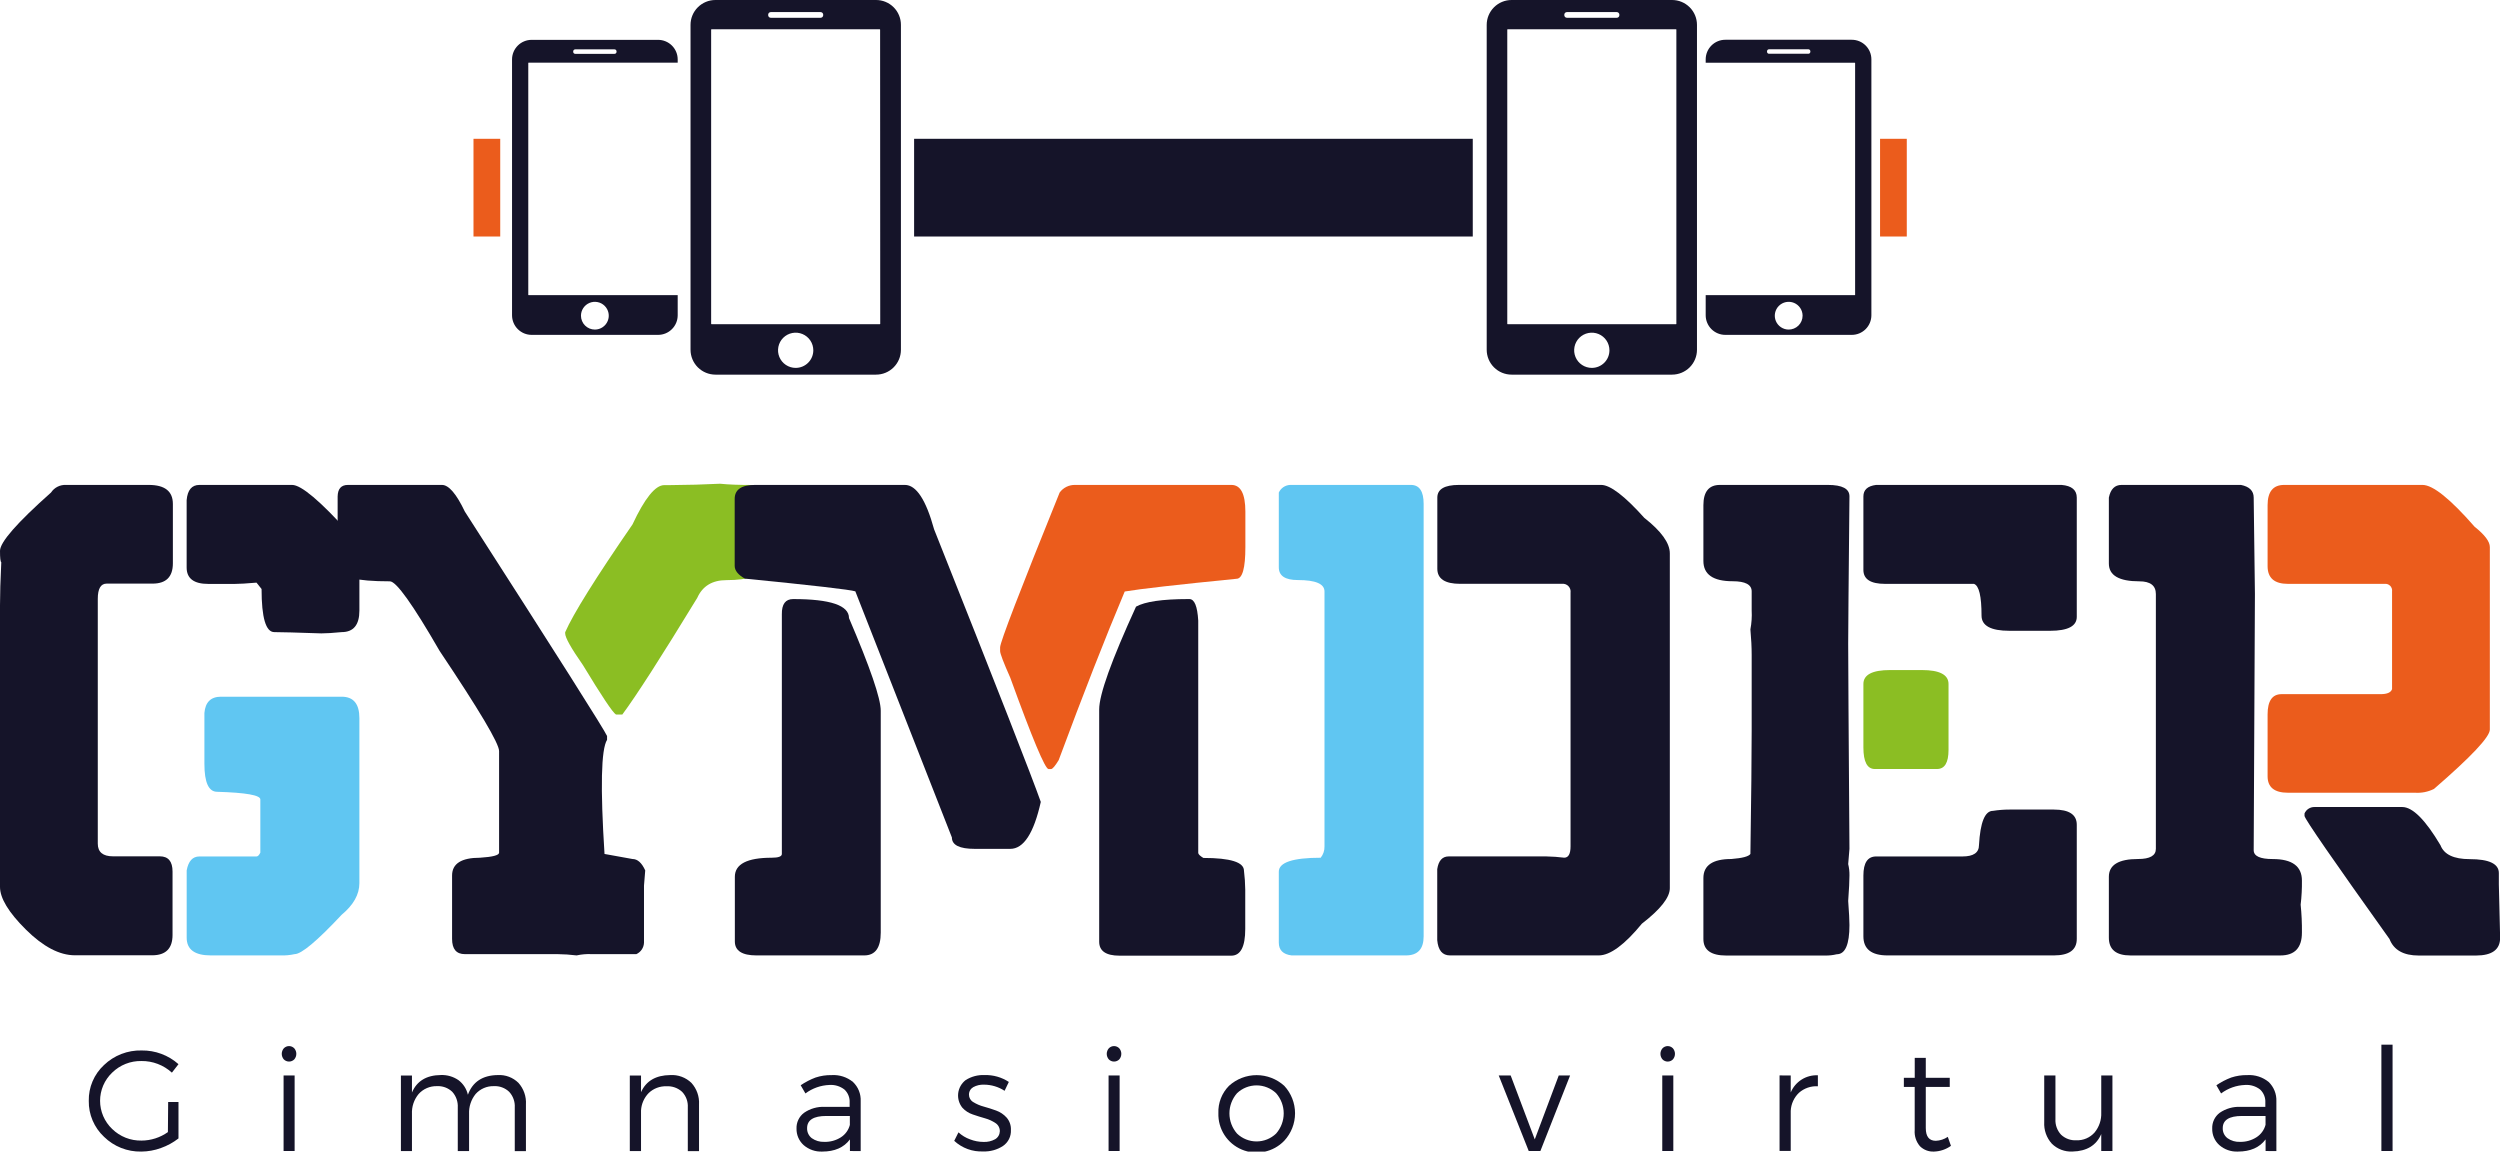 <svg width="254" height="117" viewBox="0 0 254 117" fill="none" xmlns="http://www.w3.org/2000/svg">
<g clip-path="url(#clip0_65_259)">
<path d="M17.085 111.965H18.134V115.664C17.598 116.082 16.997 116.411 16.355 116.638C15.711 116.875 15.03 116.997 14.343 117C13.647 117.013 12.955 116.888 12.308 116.631C11.66 116.374 11.071 115.991 10.574 115.504C10.073 115.037 9.676 114.47 9.409 113.841C9.141 113.211 9.008 112.532 9.02 111.848C9.006 111.167 9.136 110.491 9.403 109.864C9.669 109.237 10.065 108.673 10.565 108.21C11.072 107.722 11.671 107.341 12.327 107.086C12.983 106.832 13.683 106.709 14.386 106.727C15.766 106.706 17.103 107.203 18.134 108.119L17.465 108.981C16.621 108.209 15.514 107.787 14.369 107.8C13.819 107.789 13.273 107.887 12.762 108.09C12.251 108.293 11.786 108.596 11.394 108.981C11.007 109.35 10.698 109.794 10.487 110.286C10.277 110.778 10.168 111.307 10.168 111.842C10.168 112.377 10.277 112.906 10.487 113.397C10.698 113.889 11.007 114.333 11.394 114.702C11.788 115.087 12.255 115.39 12.767 115.593C13.279 115.796 13.827 115.894 14.378 115.883C15.339 115.88 16.276 115.578 17.059 115.021L17.085 111.965Z" fill="#151429"/>
<path d="M28.833 106.511C28.902 106.439 28.985 106.381 29.076 106.341C29.168 106.302 29.267 106.282 29.366 106.282C29.466 106.282 29.565 106.302 29.657 106.341C29.748 106.381 29.831 106.439 29.9 106.511C30.034 106.667 30.107 106.866 30.107 107.071C30.107 107.277 30.034 107.476 29.9 107.632C29.83 107.703 29.747 107.759 29.656 107.797C29.564 107.836 29.466 107.855 29.366 107.855C29.267 107.855 29.169 107.836 29.077 107.797C28.986 107.759 28.903 107.703 28.833 107.632C28.7 107.476 28.626 107.277 28.626 107.071C28.626 106.866 28.7 106.667 28.833 106.511ZM29.934 116.944H28.812V109.27H29.934V116.944Z" fill="#151429"/>
<path d="M50.573 109.227C50.959 109.204 51.347 109.263 51.709 109.4C52.071 109.536 52.401 109.748 52.676 110.02C52.941 110.317 53.144 110.664 53.275 111.04C53.405 111.415 53.46 111.813 53.435 112.21V116.953H52.3V112.521C52.318 112.23 52.276 111.939 52.178 111.665C52.081 111.391 51.928 111.139 51.73 110.926C51.523 110.728 51.277 110.576 51.008 110.477C50.739 110.378 50.453 110.336 50.167 110.352C49.82 110.343 49.475 110.41 49.157 110.548C48.839 110.685 48.554 110.891 48.323 111.15C47.862 111.722 47.626 112.442 47.658 113.176V116.948H46.51V112.521C46.526 112.231 46.485 111.941 46.389 111.667C46.293 111.393 46.143 111.141 45.949 110.926C45.74 110.727 45.493 110.574 45.223 110.475C44.952 110.377 44.664 110.335 44.377 110.352C44.03 110.345 43.686 110.412 43.368 110.55C43.05 110.688 42.765 110.892 42.533 111.15C42.062 111.717 41.821 112.44 41.855 113.176V116.948H40.733V109.274H41.855V110.999C42.351 109.832 43.328 109.24 44.787 109.223C45.427 109.198 46.057 109.381 46.583 109.744C47.067 110.11 47.405 110.636 47.538 111.227C48.008 109.934 49.019 109.244 50.573 109.227Z" fill="#151429"/>
<path d="M68.09 109.227C68.485 109.202 68.881 109.26 69.253 109.397C69.624 109.533 69.963 109.746 70.248 110.02C70.516 110.316 70.722 110.662 70.854 111.038C70.987 111.414 71.044 111.812 71.021 112.21V116.953H69.881V112.521C69.899 112.231 69.857 111.941 69.759 111.668C69.66 111.395 69.506 111.146 69.307 110.934C69.093 110.737 68.841 110.584 68.567 110.486C68.292 110.389 68.001 110.347 67.71 110.365C67.379 110.353 67.049 110.408 66.74 110.526C66.43 110.643 66.148 110.822 65.909 111.051C65.442 111.529 65.164 112.16 65.128 112.827V116.948H63.988V109.274H65.128V110.964C65.643 109.823 66.63 109.244 68.09 109.227Z" fill="#151429"/>
<path d="M86.353 116.944V115.763C85.74 116.59 84.803 117 83.538 117C82.846 117.031 82.169 116.794 81.647 116.34C81.413 116.128 81.228 115.868 81.103 115.578C80.979 115.288 80.918 114.975 80.926 114.659C80.915 114.352 80.978 114.046 81.111 113.769C81.243 113.491 81.44 113.249 81.686 113.064C82.305 112.634 83.049 112.421 83.802 112.456H86.323V112.025C86.338 111.779 86.299 111.532 86.207 111.303C86.117 111.073 85.976 110.866 85.796 110.697C85.362 110.359 84.817 110.193 84.268 110.232C83.387 110.264 82.537 110.565 81.833 111.094L81.349 110.262C81.82 109.941 82.327 109.678 82.86 109.477C83.383 109.304 83.933 109.22 84.484 109.231C85.273 109.179 86.053 109.429 86.664 109.93C86.926 110.18 87.132 110.483 87.266 110.819C87.401 111.156 87.462 111.517 87.446 111.878V116.948L86.353 116.944ZM83.763 116.013C84.353 116.029 84.935 115.869 85.434 115.551C85.886 115.262 86.211 114.812 86.345 114.293V113.383H83.953C82.654 113.383 82.004 113.795 82.001 114.62C81.994 114.816 82.034 115.011 82.117 115.189C82.2 115.367 82.325 115.522 82.48 115.642C82.847 115.9 83.289 116.03 83.737 116.013H83.763Z" fill="#151429"/>
<path d="M100.045 109.227C100.915 109.203 101.771 109.447 102.497 109.925L102.066 110.826C101.446 110.421 100.721 110.204 99.98 110.201C99.597 110.184 99.216 110.272 98.879 110.456C98.746 110.533 98.635 110.644 98.559 110.778C98.483 110.913 98.445 111.065 98.448 111.219C98.447 111.371 98.487 111.52 98.562 111.652C98.638 111.784 98.747 111.893 98.879 111.969C99.211 112.176 99.572 112.331 99.95 112.43C100.37 112.545 100.789 112.679 101.206 112.831C101.618 112.978 101.986 113.226 102.277 113.551C102.576 113.897 102.73 114.345 102.709 114.801C102.726 115.12 102.66 115.438 102.518 115.725C102.376 116.011 102.162 116.256 101.897 116.435C101.302 116.82 100.603 117.013 99.894 116.987C99.356 117.011 98.819 116.929 98.313 116.744C97.808 116.559 97.344 116.275 96.949 115.909L97.381 115.047C97.721 115.36 98.12 115.602 98.555 115.758C98.994 115.93 99.461 116.019 99.933 116.021C100.342 116.038 100.748 115.943 101.107 115.745C101.247 115.663 101.364 115.546 101.447 115.406C101.53 115.266 101.576 115.107 101.582 114.945C101.587 114.782 101.551 114.621 101.477 114.476C101.403 114.331 101.294 114.207 101.159 114.116C100.832 113.895 100.472 113.729 100.092 113.624C99.661 113.504 99.259 113.374 98.84 113.232C98.431 113.098 98.063 112.861 97.774 112.542C97.61 112.338 97.488 112.103 97.416 111.851C97.343 111.599 97.322 111.335 97.352 111.075C97.383 110.815 97.465 110.563 97.593 110.334C97.722 110.106 97.895 109.905 98.102 109.744C98.68 109.373 99.359 109.192 100.045 109.227Z" fill="#151429"/>
<path d="M112.653 106.511C112.721 106.439 112.804 106.381 112.896 106.341C112.987 106.302 113.086 106.282 113.186 106.282C113.286 106.282 113.384 106.302 113.476 106.341C113.568 106.381 113.65 106.439 113.719 106.511C113.853 106.667 113.926 106.866 113.926 107.071C113.926 107.277 113.853 107.476 113.719 107.632C113.65 107.703 113.567 107.759 113.475 107.797C113.383 107.836 113.285 107.855 113.186 107.855C113.087 107.855 112.988 107.836 112.897 107.797C112.805 107.759 112.722 107.703 112.653 107.632C112.519 107.476 112.445 107.277 112.445 107.071C112.445 106.866 112.519 106.667 112.653 106.511ZM113.754 116.944H112.631V109.27H113.754V116.944Z" fill="#151429"/>
<path d="M124.867 110.318C125.635 109.62 126.636 109.234 127.674 109.234C128.712 109.234 129.712 109.62 130.48 110.318C131.185 111.077 131.577 112.074 131.577 113.109C131.577 114.145 131.185 115.142 130.48 115.901C129.937 116.468 129.234 116.857 128.464 117.017C127.694 117.178 126.894 117.101 126.169 116.797C125.444 116.493 124.828 115.977 124.403 115.317C123.978 114.657 123.763 113.883 123.788 113.098C123.767 112.586 123.852 112.074 124.038 111.596C124.223 111.118 124.506 110.682 124.867 110.318ZM129.651 111.068C129.116 110.559 128.406 110.275 127.667 110.275C126.928 110.275 126.218 110.559 125.683 111.068C125.185 111.636 124.91 112.365 124.91 113.12C124.91 113.875 125.185 114.604 125.683 115.172C126.216 115.684 126.927 115.97 127.667 115.97C128.407 115.97 129.118 115.684 129.651 115.172C130.15 114.604 130.425 113.875 130.425 113.12C130.425 112.365 130.15 111.636 129.651 111.068Z" fill="#151429"/>
<path d="M156.503 116.944H155.32L152.271 109.27H153.485L155.933 115.763L158.368 109.27H159.521L156.503 116.944Z" fill="#151429"/>
<path d="M168.908 106.511C168.976 106.439 169.058 106.381 169.149 106.342C169.241 106.302 169.339 106.282 169.439 106.282C169.538 106.282 169.636 106.302 169.728 106.342C169.819 106.381 169.901 106.439 169.97 106.511C170.103 106.667 170.177 106.866 170.177 107.071C170.177 107.277 170.103 107.476 169.97 107.632C169.901 107.703 169.818 107.76 169.727 107.798C169.636 107.837 169.538 107.857 169.439 107.857C169.339 107.857 169.241 107.837 169.15 107.798C169.059 107.76 168.976 107.703 168.908 107.632C168.774 107.476 168.7 107.277 168.7 107.071C168.7 106.866 168.774 106.667 168.908 106.511ZM170.009 116.944H168.886V109.27H170.009V116.944Z" fill="#151429"/>
<path d="M181.938 109.27V110.995C182.162 110.455 182.548 109.999 183.041 109.686C183.535 109.374 184.113 109.221 184.697 109.249V110.365C184.348 110.344 183.999 110.392 183.668 110.506C183.338 110.62 183.033 110.797 182.772 111.029C182.271 111.51 181.973 112.164 181.938 112.857V116.935H180.803V109.262L181.938 109.27Z" fill="#151429"/>
<path d="M197.896 115.504L198.216 116.418C197.711 116.78 197.11 116.983 196.489 117C196.227 117.012 195.966 116.97 195.721 116.877C195.477 116.783 195.254 116.64 195.068 116.457C194.875 116.232 194.729 115.972 194.637 115.691C194.545 115.41 194.51 115.113 194.533 114.819V110.434H193.432V109.503H194.537V107.481H195.66V109.503H198.095V110.434H195.66V114.612C195.66 115.474 196.001 115.905 196.683 115.905C197.117 115.886 197.537 115.747 197.896 115.504Z" fill="#151429"/>
<path d="M214.623 109.27V116.944H213.487V115.219C212.992 116.369 212.019 116.961 210.569 116.996C210.181 117.017 209.793 116.956 209.43 116.818C209.067 116.68 208.737 116.467 208.462 116.194C208.196 115.899 207.992 115.554 207.86 115.18C207.728 114.805 207.671 114.409 207.693 114.012V109.27H208.833V113.698C208.816 113.987 208.858 114.276 208.956 114.549C209.054 114.821 209.206 115.072 209.403 115.284C209.61 115.48 209.856 115.631 210.124 115.729C210.392 115.827 210.677 115.869 210.962 115.853C211.31 115.866 211.657 115.801 211.978 115.663C212.298 115.525 212.584 115.317 212.814 115.056C213.279 114.491 213.519 113.773 213.487 113.042V109.27H214.623Z" fill="#151429"/>
<path d="M230.184 116.944V115.763C229.571 116.59 228.634 117 227.369 117C226.678 117.031 226.002 116.795 225.482 116.34C225.247 116.129 225.061 115.869 224.936 115.579C224.812 115.289 224.752 114.975 224.761 114.659C224.749 114.352 224.811 114.047 224.943 113.769C225.074 113.491 225.271 113.25 225.516 113.064C226.136 112.636 226.879 112.423 227.632 112.456H230.158V112.025C230.173 111.779 230.133 111.532 230.042 111.303C229.951 111.073 229.811 110.866 229.631 110.697C229.195 110.358 228.649 110.192 228.098 110.232C227.217 110.264 226.368 110.565 225.663 111.094L225.184 110.262C225.653 109.941 226.159 109.678 226.691 109.477C227.215 109.304 227.766 109.22 228.318 109.231C229.108 109.18 229.887 109.43 230.499 109.93C230.758 110.182 230.962 110.486 231.096 110.821C231.231 111.157 231.294 111.517 231.28 111.878V116.948L230.184 116.944ZM227.593 116.013C228.187 116.026 228.77 115.861 229.268 115.539C229.718 115.247 230.043 114.798 230.179 114.28V113.383H227.787C226.483 113.383 225.831 113.795 225.831 114.62C225.824 114.817 225.864 115.012 225.948 115.19C226.032 115.368 226.158 115.523 226.315 115.642C226.686 115.905 227.135 116.035 227.589 116.013H227.593Z" fill="#151429"/>
<path d="M243.085 116.944H241.949V106.136H243.085V116.944Z" fill="#151429"/>
<path d="M6.71 49.268H15.112C16.748 49.268 17.564 49.914 17.564 51.199V57.235C17.564 58.608 16.876 59.295 15.5 59.295H10.837C10.237 59.295 9.935 59.813 9.935 60.843V85.71C9.935 86.572 10.452 87.003 11.485 87.003H16.235C17.098 87.003 17.53 87.52 17.53 88.551V94.992C17.53 96.365 16.842 97.054 15.466 97.057H7.612C6.046 97.057 4.385 96.186 2.629 94.444C0.874 92.702 -0.003 91.255 7.06657e-06 90.103V61.507C7.06657e-06 60.369 0.043 58.92 0.13 57.127C0.043 57.062 7.06657e-06 56.696 7.06657e-06 55.967C7.06657e-06 55.088 1.727 53.113 5.181 50.044C5.346 49.793 5.574 49.589 5.842 49.453C6.11 49.317 6.409 49.253 6.71 49.268Z" fill="#151429"/>
<path d="M20.259 49.268H29.68C30.604 49.268 32.538 50.9 35.483 54.165C36.174 54.549 36.515 55.411 36.515 56.752V62.033C36.515 63.493 35.913 64.223 34.71 64.223C33.846 64.309 33.138 64.352 32.646 64.352C30.13 64.266 28.538 64.223 27.871 64.223C27.007 64.223 26.575 62.763 26.575 59.843L26.062 59.196C25.051 59.282 24.335 59.326 23.868 59.326H21.157C19.692 59.326 18.96 58.768 18.963 57.653V50.815C19.053 49.786 19.484 49.271 20.259 49.268Z" fill="#151429"/>
<path d="M22.452 70.785H34.709C35.916 70.785 36.517 71.515 36.514 72.975V89.723C36.514 90.873 35.913 91.947 34.709 92.944C32.214 95.608 30.622 96.94 29.934 96.94C29.468 97.043 28.991 97.087 28.514 97.07H21.42C19.782 97.07 18.964 96.468 18.967 95.263V88.434C19.14 87.49 19.567 87.016 20.263 87.016H26.066C26.195 87.016 26.32 86.891 26.45 86.632V81.222C26.45 80.791 24.99 80.532 22.063 80.446C21.2 80.446 20.768 79.502 20.768 77.613V72.44C20.858 71.345 21.42 70.785 22.452 70.785Z" fill="#60C6F2"/>
<path d="M35.353 49.268H44.904C45.59 49.268 46.367 50.169 47.227 51.975C56.645 66.633 61.462 74.235 61.678 74.781V75.165C61.073 76.13 60.987 79.996 61.419 86.762L64.26 87.275C64.774 87.275 65.205 87.663 65.555 88.434L65.43 89.982V95.781C65.42 96.027 65.343 96.265 65.206 96.47C65.068 96.675 64.877 96.838 64.653 96.94H60.128C59.609 96.915 59.089 96.958 58.582 97.07C57.939 96.99 57.291 96.947 56.643 96.94H47.227C46.363 96.94 45.931 96.424 45.931 95.393V88.952C45.931 87.748 46.877 87.145 48.768 87.145C50.063 87.063 50.707 86.891 50.707 86.632V76.307C50.707 75.537 48.692 72.144 44.662 66.129C41.945 61.418 40.262 59.063 39.614 59.063C36.16 59.063 34.433 58.632 34.433 57.769C34.336 57.568 34.291 57.346 34.304 57.123V50.44C34.321 49.656 34.666 49.268 35.353 49.268Z" fill="#151429"/>
<path d="M73.163 49.147C73.981 49.233 75.099 49.276 76.518 49.276L77.161 50.052V54.174C77.161 54.967 77.204 56.084 77.291 57.523C77.291 58.466 76.129 58.939 73.806 58.942C72.367 58.942 71.379 59.543 70.84 60.744C67.185 66.736 64.647 70.687 63.228 72.595H62.581C62.258 72.406 61.14 70.731 59.226 67.573C58.021 65.848 57.421 64.779 57.421 64.352V64.236C58.236 62.371 60.515 58.721 64.26 53.286C65.504 50.621 66.583 49.289 67.485 49.289H67.999C69.853 49.275 71.574 49.227 73.163 49.147Z" fill="#8BBE23"/>
<path d="M76.712 49.268H91.936C93.088 49.268 94.076 50.771 94.903 53.777C101.273 69.797 104.886 79.03 105.744 81.476C105.033 84.658 104 86.247 102.644 86.244H99.035C97.484 86.244 96.712 85.861 96.712 85.085L86.902 60.08C86.367 59.908 82.624 59.477 75.676 58.787C74.99 58.399 74.644 57.968 74.644 57.493V50.686C74.644 49.743 75.333 49.271 76.712 49.268Z" fill="#151429"/>
<path d="M80.581 60.865C84.369 60.865 86.261 61.508 86.258 62.796C88.409 67.823 89.484 70.959 89.484 72.203V94.75C89.484 96.294 88.922 97.07 87.808 97.07H76.855C75.395 97.07 74.661 96.595 74.661 95.651V89.081C74.661 87.791 75.909 87.145 78.405 87.145C79.091 87.145 79.436 87.016 79.436 86.762V62.412C79.419 61.378 79.808 60.865 80.581 60.865Z" fill="#151429"/>
<path d="M109.237 49.268H125.109C126.053 49.268 126.527 50.17 126.53 51.975V55.584C126.53 57.73 126.229 58.804 125.627 58.804C119.603 59.402 115.817 59.833 114.272 60.097C112.294 64.796 110.058 70.507 107.562 77.23C107.195 77.833 106.936 78.135 106.789 78.135H106.53C106.185 78.135 104.889 75.043 102.644 68.858C101.956 67.308 101.612 66.406 101.612 66.15V65.766C101.612 65.249 103.627 60.01 107.657 50.048C107.837 49.799 108.075 49.598 108.35 49.462C108.626 49.326 108.93 49.26 109.237 49.268Z" fill="#EB5C1C"/>
<path d="M120.709 60.865H120.839C121.357 60.865 121.655 61.593 121.741 63.055V86.654C121.741 86.783 121.914 86.956 122.259 87.167C125.008 87.167 126.384 87.598 126.387 88.46C126.466 89.101 126.509 89.746 126.517 90.392V94.388C126.517 96.19 126.042 97.096 125.096 97.096H113.741C112.368 97.096 111.677 96.621 111.677 95.677V72.074C111.677 70.568 112.925 67.088 115.42 61.636C116.324 61.125 118.087 60.867 120.709 60.865Z" fill="#151429"/>
<path d="M131.067 49.268H143.347C144.21 49.268 144.642 49.914 144.642 51.199V95.134C144.642 96.424 144.04 97.07 142.837 97.07H131.223C130.359 96.962 129.927 96.531 129.927 95.776V88.564C129.927 87.621 131.346 87.148 134.184 87.145C134.446 86.816 134.582 86.405 134.569 85.986V60.093C134.569 59.317 133.666 58.933 131.862 58.933C130.569 58.933 129.924 58.502 129.927 57.64V50.044C130.028 49.822 130.187 49.633 130.388 49.496C130.589 49.359 130.824 49.28 131.067 49.268Z" fill="#60C6F2"/>
<path d="M148.225 49.268H162.677C163.601 49.268 165.063 50.384 167.063 52.617C168.791 53.971 169.654 55.174 169.654 56.226V90.241C169.654 91.183 168.708 92.385 166.817 93.845C165.053 95.992 163.591 97.067 162.431 97.07H147.319C146.547 97.07 146.116 96.554 146.023 95.522V88.305C146.153 87.443 146.542 87.012 147.185 87.012H157.116C157.72 87.023 158.324 87.066 158.925 87.141C159.356 87.141 159.568 86.757 159.568 85.981V60.222C159.586 60.1 159.575 59.974 159.536 59.857C159.497 59.739 159.431 59.632 159.344 59.544C159.256 59.456 159.149 59.39 159.032 59.35C158.914 59.311 158.789 59.3 158.666 59.317H148.355C146.803 59.317 146.029 58.803 146.032 57.774V50.557C146.032 49.7 146.763 49.271 148.225 49.268Z" fill="#151429"/>
<path d="M174.741 49.268H185.712C187.171 49.268 187.905 49.656 187.905 50.427C187.819 59.188 187.776 64.17 187.776 65.374C187.776 67.133 187.819 74.09 187.905 86.244L187.776 87.792C187.869 88.171 187.912 88.561 187.905 88.952C187.905 89.506 187.862 90.369 187.776 91.538C187.862 92.702 187.905 93.517 187.905 93.987C187.905 95.967 187.474 96.956 186.61 96.953C186.23 97.046 185.84 97.09 185.449 97.082H175.388C173.84 97.082 173.065 96.523 173.065 95.406V89.21C173.065 87.92 174.011 87.275 175.902 87.275C177.02 87.189 177.668 87.016 177.841 86.762C177.927 81.013 177.97 76.846 177.97 74.259V66.534C177.97 65.762 177.927 64.9 177.841 63.947C177.962 63.311 178.005 62.662 177.97 62.016V60.084C177.97 59.395 177.323 59.054 176.032 59.054C174.054 59.054 173.065 58.366 173.065 56.989V51.328C173.065 49.958 173.627 49.268 174.741 49.268Z" fill="#151429"/>
<path d="M190.612 49.268H209.455C210.485 49.354 211 49.785 211 50.561V62.671C211 63.614 210.098 64.087 208.293 64.089H204.161C202.27 64.089 201.324 63.574 201.324 62.542C201.324 60.567 201.067 59.494 200.552 59.321H191.519C190.057 59.321 189.324 58.85 189.321 57.907V50.44C189.321 49.764 189.753 49.376 190.612 49.268Z" fill="#151429"/>
<path d="M195.258 68.077C197.066 68.077 197.97 68.55 197.97 69.496V76.195C197.97 77.483 197.582 78.128 196.808 78.131H190.483C189.708 78.131 189.321 77.399 189.321 75.936V69.496C189.321 68.551 190.228 68.077 192.033 68.077H195.258Z" fill="#8BBE23"/>
<path d="M204.161 82.252H208.677C210.226 82.252 211 82.767 211 83.796V95.393C211 96.511 210.226 97.07 208.677 97.07H191.774C190.142 97.07 189.321 96.423 189.321 95.134V88.952C189.321 87.661 189.753 87.016 190.617 87.016H199.39C200.504 87.016 201.065 86.632 201.065 85.861C201.195 83.541 201.666 82.382 202.486 82.382C203.04 82.296 203.6 82.252 204.161 82.252Z" fill="#151429"/>
<path d="M215.551 49.268H227.68C228.543 49.44 228.975 49.871 228.975 50.561C228.975 51.354 229.017 54.618 229.1 60.352C229.1 60.61 229.058 69.286 228.975 86.378C228.975 86.981 229.618 87.279 230.909 87.279C232.887 87.279 233.875 88.012 233.875 89.469C233.886 90.287 233.843 91.105 233.746 91.918C233.843 92.86 233.886 93.807 233.875 94.754C233.875 96.298 233.146 97.074 231.682 97.074H216.454C214.991 97.074 214.26 96.472 214.26 95.267V89.081C214.26 87.877 215.249 87.275 217.226 87.275C218.431 87.275 219.036 86.934 219.036 86.244V60.356C219.036 59.494 218.476 59.063 217.356 59.063C215.292 59.063 214.26 58.461 214.26 57.256V50.557C214.433 49.699 214.86 49.268 215.551 49.268Z" fill="#151429"/>
<path d="M232.066 49.268H246.129C247.182 49.268 248.947 50.685 251.422 53.519C252.454 54.338 252.968 55.023 252.968 55.584V74.121C252.968 74.871 251.076 76.883 247.29 80.157C246.691 80.454 246.024 80.587 245.356 80.541H232.451C231.078 80.541 230.387 79.985 230.387 78.868V72.587C230.387 71.216 230.862 70.526 231.807 70.526H241.872C242.537 70.526 242.925 70.353 243.033 70.013V60.097C243.048 59.992 243.039 59.885 243.005 59.785C242.972 59.684 242.915 59.592 242.84 59.517C242.765 59.442 242.674 59.385 242.573 59.351C242.473 59.317 242.366 59.307 242.26 59.321H232.451C231.078 59.321 230.387 58.722 230.387 57.519V51.328C230.387 49.958 230.948 49.268 232.066 49.268Z" fill="#EB5C1C"/>
<path d="M235.162 81.993H244.065C245.119 81.993 246.414 83.287 247.951 85.874C248.314 86.816 249.302 87.288 250.917 87.288C252.895 87.288 253.883 87.76 253.883 88.706V89.866L254.013 95.276C254.013 96.478 253.197 97.08 251.565 97.082H245.745C244.196 97.082 243.206 96.523 242.774 95.406C237.055 87.395 234.176 83.228 234.139 82.903V82.644C234.225 82.447 234.368 82.279 234.551 82.163C234.733 82.047 234.946 81.988 235.162 81.993Z" fill="#151429"/>
<path d="M169.883 0H153.579C152.908 0 152.265 0.266 151.79 0.74C151.316 1.214 151.049 1.856 151.049 2.526V35.537C151.049 36.207 151.316 36.849 151.79 37.323C152.265 37.797 152.908 38.063 153.579 38.063H169.883C170.554 38.062 171.197 37.795 171.671 37.322C172.145 36.848 172.412 36.206 172.413 35.537V2.526C172.413 1.856 172.147 1.214 171.672 0.74C171.198 0.266 170.554 0 169.883 0ZM158.933 1.492C158.933 1.422 158.961 1.355 159.011 1.306C159.06 1.256 159.127 1.229 159.197 1.229H164.261C164.296 1.228 164.331 1.234 164.364 1.247C164.396 1.26 164.426 1.28 164.45 1.304C164.475 1.329 164.495 1.358 164.509 1.39C164.522 1.422 164.529 1.457 164.529 1.492V1.543C164.529 1.578 164.522 1.613 164.509 1.645C164.495 1.677 164.475 1.706 164.45 1.731C164.426 1.755 164.396 1.775 164.364 1.788C164.331 1.801 164.296 1.807 164.261 1.806H159.197C159.127 1.806 159.06 1.779 159.011 1.729C158.961 1.68 158.933 1.613 158.933 1.543V1.492ZM161.731 37.378C161.376 37.378 161.029 37.274 160.734 37.078C160.439 36.882 160.208 36.602 160.072 36.275C159.936 35.948 159.9 35.588 159.969 35.24C160.038 34.893 160.209 34.574 160.46 34.323C160.711 34.073 161.03 33.902 161.378 33.834C161.726 33.765 162.087 33.8 162.415 33.936C162.742 34.072 163.022 34.302 163.219 34.597C163.415 34.892 163.52 35.239 163.519 35.593C163.519 35.827 163.473 36.059 163.383 36.276C163.293 36.492 163.161 36.689 162.995 36.855C162.829 37.02 162.632 37.152 162.415 37.242C162.198 37.331 161.966 37.378 161.731 37.378ZM170.319 32.894C170.32 32.9 170.319 32.906 170.317 32.911C170.315 32.917 170.312 32.922 170.308 32.926C170.304 32.93 170.299 32.933 170.293 32.935C170.288 32.937 170.282 32.938 170.276 32.937H153.182C153.177 32.937 153.171 32.936 153.166 32.934C153.16 32.932 153.156 32.928 153.152 32.925C153.148 32.92 153.145 32.916 153.142 32.91C153.14 32.905 153.139 32.9 153.139 32.894V3.018C153.139 3.012 153.14 3.007 153.142 3.001C153.145 2.996 153.148 2.991 153.152 2.987C153.156 2.983 153.16 2.98 153.166 2.978C153.171 2.976 153.177 2.975 153.182 2.975H170.276C170.282 2.974 170.288 2.975 170.293 2.977C170.299 2.978 170.304 2.982 170.308 2.986C170.312 2.99 170.315 2.995 170.317 3.001C170.319 3.006 170.32 3.012 170.319 3.018V32.894Z" fill="#151429"/>
<path d="M88.996 2.66732e-06H72.688C72.017 2.66732e-06 71.373 0.266 70.899 0.74C70.424 1.214 70.158 1.856 70.158 2.526V35.537C70.159 36.206 70.426 36.848 70.9 37.322C71.374 37.795 72.017 38.062 72.688 38.063H88.996C89.329 38.064 89.659 38 89.967 37.873C90.275 37.747 90.555 37.561 90.79 37.326C91.026 37.092 91.213 36.813 91.341 36.505C91.469 36.198 91.534 35.869 91.534 35.537V2.526C91.535 2.194 91.47 1.864 91.342 1.557C91.215 1.25 91.028 0.97 90.792 0.736C90.556 0.501 90.275 0.315 89.967 0.189C89.659 0.062 89.329 -0.002 88.996 2.66732e-06ZM78.046 1.492C78.046 1.422 78.074 1.355 78.123 1.306C78.173 1.256 78.24 1.229 78.309 1.229H83.374C83.444 1.229 83.511 1.256 83.56 1.306C83.61 1.355 83.638 1.422 83.638 1.492V1.543C83.638 1.613 83.61 1.68 83.56 1.729C83.511 1.779 83.444 1.806 83.374 1.806H78.309C78.24 1.806 78.173 1.779 78.123 1.729C78.074 1.68 78.046 1.613 78.046 1.543V1.492ZM80.84 37.378C80.485 37.378 80.138 37.273 79.844 37.076C79.549 36.879 79.319 36.599 79.184 36.272C79.048 35.945 79.013 35.585 79.083 35.238C79.152 34.891 79.323 34.572 79.574 34.322C79.825 34.072 80.145 33.902 80.493 33.833C80.841 33.765 81.201 33.801 81.528 33.937C81.856 34.073 82.135 34.303 82.332 34.598C82.528 34.892 82.632 35.239 82.632 35.593C82.632 35.828 82.585 36.06 82.495 36.277C82.405 36.494 82.273 36.691 82.106 36.856C81.94 37.022 81.742 37.154 81.525 37.243C81.308 37.332 81.075 37.378 80.84 37.378ZM89.432 32.894C89.432 32.905 89.427 32.916 89.419 32.925C89.411 32.933 89.4 32.937 89.389 32.937H72.295C72.284 32.937 72.272 32.933 72.264 32.925C72.256 32.916 72.252 32.905 72.252 32.894V3.018C72.252 3.006 72.256 2.995 72.264 2.987C72.272 2.979 72.284 2.975 72.295 2.975H89.376C89.387 2.975 89.398 2.979 89.406 2.987C89.414 2.995 89.419 3.006 89.419 3.018L89.432 32.894Z" fill="#151429"/>
<path d="M149.633 14.102H92.873V24.03H149.633V14.102Z" fill="#151429"/>
<path d="M50.823 14.102H48.107V24.03H50.823V14.102Z" fill="#EB5C1C"/>
<path d="M193.729 14.102H191.014V24.03H193.729V14.102Z" fill="#EB5C1C"/>
<path d="M52.023 6.036V32.032C52.023 32.293 52.075 32.552 52.175 32.794C52.276 33.036 52.422 33.255 52.608 33.44C52.793 33.625 53.013 33.772 53.255 33.872C53.497 33.972 53.756 34.023 54.018 34.023H66.859C67.121 34.023 67.38 33.972 67.622 33.872C67.864 33.772 68.084 33.625 68.269 33.44C68.455 33.255 68.602 33.036 68.702 32.794C68.802 32.552 68.854 32.293 68.854 32.032V29.984H53.707C53.703 29.985 53.698 29.984 53.693 29.983C53.689 29.981 53.685 29.979 53.681 29.976C53.678 29.972 53.675 29.968 53.674 29.963C53.672 29.959 53.672 29.954 53.673 29.95V6.402C53.673 6.393 53.676 6.384 53.683 6.378C53.689 6.371 53.698 6.368 53.707 6.368H68.854V6.036C68.853 5.508 68.642 5.003 68.268 4.63C67.894 4.257 67.387 4.048 66.859 4.048H54.018C53.49 4.048 52.983 4.257 52.609 4.63C52.235 5.003 52.025 5.508 52.023 6.036ZM58.237 5.221C58.237 5.166 58.258 5.113 58.297 5.074C58.336 5.036 58.389 5.014 58.444 5.014H62.433C62.488 5.014 62.541 5.036 62.58 5.074C62.619 5.113 62.641 5.166 62.641 5.221V5.264C62.641 5.291 62.636 5.318 62.626 5.344C62.616 5.369 62.601 5.392 62.581 5.412C62.562 5.431 62.539 5.446 62.513 5.456C62.488 5.466 62.461 5.471 62.433 5.471H58.444C58.416 5.471 58.389 5.466 58.364 5.456C58.338 5.446 58.315 5.431 58.296 5.412C58.277 5.392 58.261 5.369 58.251 5.344C58.241 5.318 58.236 5.291 58.237 5.264V5.221ZM59.027 32.084C59.025 31.805 59.106 31.532 59.26 31.299C59.414 31.066 59.633 30.884 59.89 30.776C60.148 30.668 60.431 30.638 60.706 30.691C60.98 30.743 61.232 30.876 61.431 31.072C61.629 31.268 61.765 31.518 61.822 31.791C61.878 32.065 61.852 32.348 61.746 32.606C61.641 32.865 61.461 33.086 61.23 33.242C60.999 33.399 60.727 33.483 60.447 33.485C60.261 33.486 60.077 33.45 59.904 33.38C59.732 33.309 59.575 33.206 59.443 33.075C59.311 32.944 59.206 32.788 59.135 32.616C59.063 32.445 59.027 32.261 59.027 32.075V32.084Z" fill="#151429"/>
<path d="M188.134 4.04H175.297C175.035 4.039 174.775 4.09 174.532 4.19C174.289 4.29 174.068 4.437 173.883 4.623C173.697 4.808 173.55 5.029 173.449 5.271C173.349 5.513 173.298 5.773 173.298 6.036V6.376H188.445C188.454 6.376 188.463 6.38 188.469 6.386C188.476 6.393 188.479 6.402 188.479 6.411V29.95C188.48 29.954 188.48 29.959 188.478 29.963C188.477 29.968 188.474 29.972 188.471 29.976C188.467 29.979 188.463 29.981 188.459 29.983C188.454 29.984 188.449 29.985 188.445 29.984H173.298V32.032C173.298 32.294 173.35 32.553 173.451 32.795C173.551 33.037 173.698 33.257 173.884 33.442C174.07 33.627 174.29 33.773 174.533 33.873C174.775 33.973 175.035 34.024 175.297 34.023H188.138C188.4 34.023 188.66 33.972 188.902 33.872C189.144 33.772 189.363 33.625 189.549 33.44C189.734 33.255 189.881 33.036 189.981 32.794C190.081 32.552 190.133 32.293 190.133 32.032V6.036C190.134 5.773 190.082 5.513 189.982 5.271C189.882 5.029 189.734 4.808 189.549 4.623C189.363 4.437 189.142 4.29 188.9 4.19C188.657 4.09 188.397 4.039 188.134 4.04ZM183.933 5.255C183.933 5.283 183.928 5.31 183.918 5.335C183.908 5.361 183.893 5.384 183.873 5.403C183.854 5.422 183.831 5.437 183.806 5.448C183.78 5.458 183.753 5.463 183.726 5.462H179.736C179.709 5.463 179.681 5.458 179.656 5.448C179.631 5.437 179.608 5.422 179.588 5.403C179.569 5.384 179.554 5.361 179.543 5.335C179.533 5.31 179.528 5.283 179.529 5.255V5.212C179.529 5.157 179.551 5.105 179.589 5.066C179.628 5.027 179.681 5.005 179.736 5.005H183.726C183.78 5.005 183.833 5.027 183.872 5.066C183.911 5.105 183.933 5.157 183.933 5.212V5.255ZM181.731 33.485C181.452 33.485 181.179 33.402 180.946 33.247C180.714 33.092 180.533 32.872 180.426 32.614C180.319 32.357 180.292 32.073 180.346 31.8C180.4 31.526 180.535 31.275 180.732 31.078C180.93 30.881 181.181 30.747 181.455 30.692C181.729 30.638 182.013 30.666 182.271 30.772C182.529 30.879 182.75 31.06 182.905 31.292C183.06 31.523 183.143 31.796 183.143 32.075C183.143 32.261 183.106 32.446 183.034 32.618C182.962 32.791 182.856 32.947 182.723 33.078C182.59 33.209 182.432 33.312 182.259 33.382C182.086 33.452 181.9 33.487 181.713 33.485H181.731Z" fill="#151429"/>
</g>
<defs>
<clipPath id="clip0_65_259">
<rect width="254" height="117" fill="white"/>
</clipPath>
</defs>
</svg>
